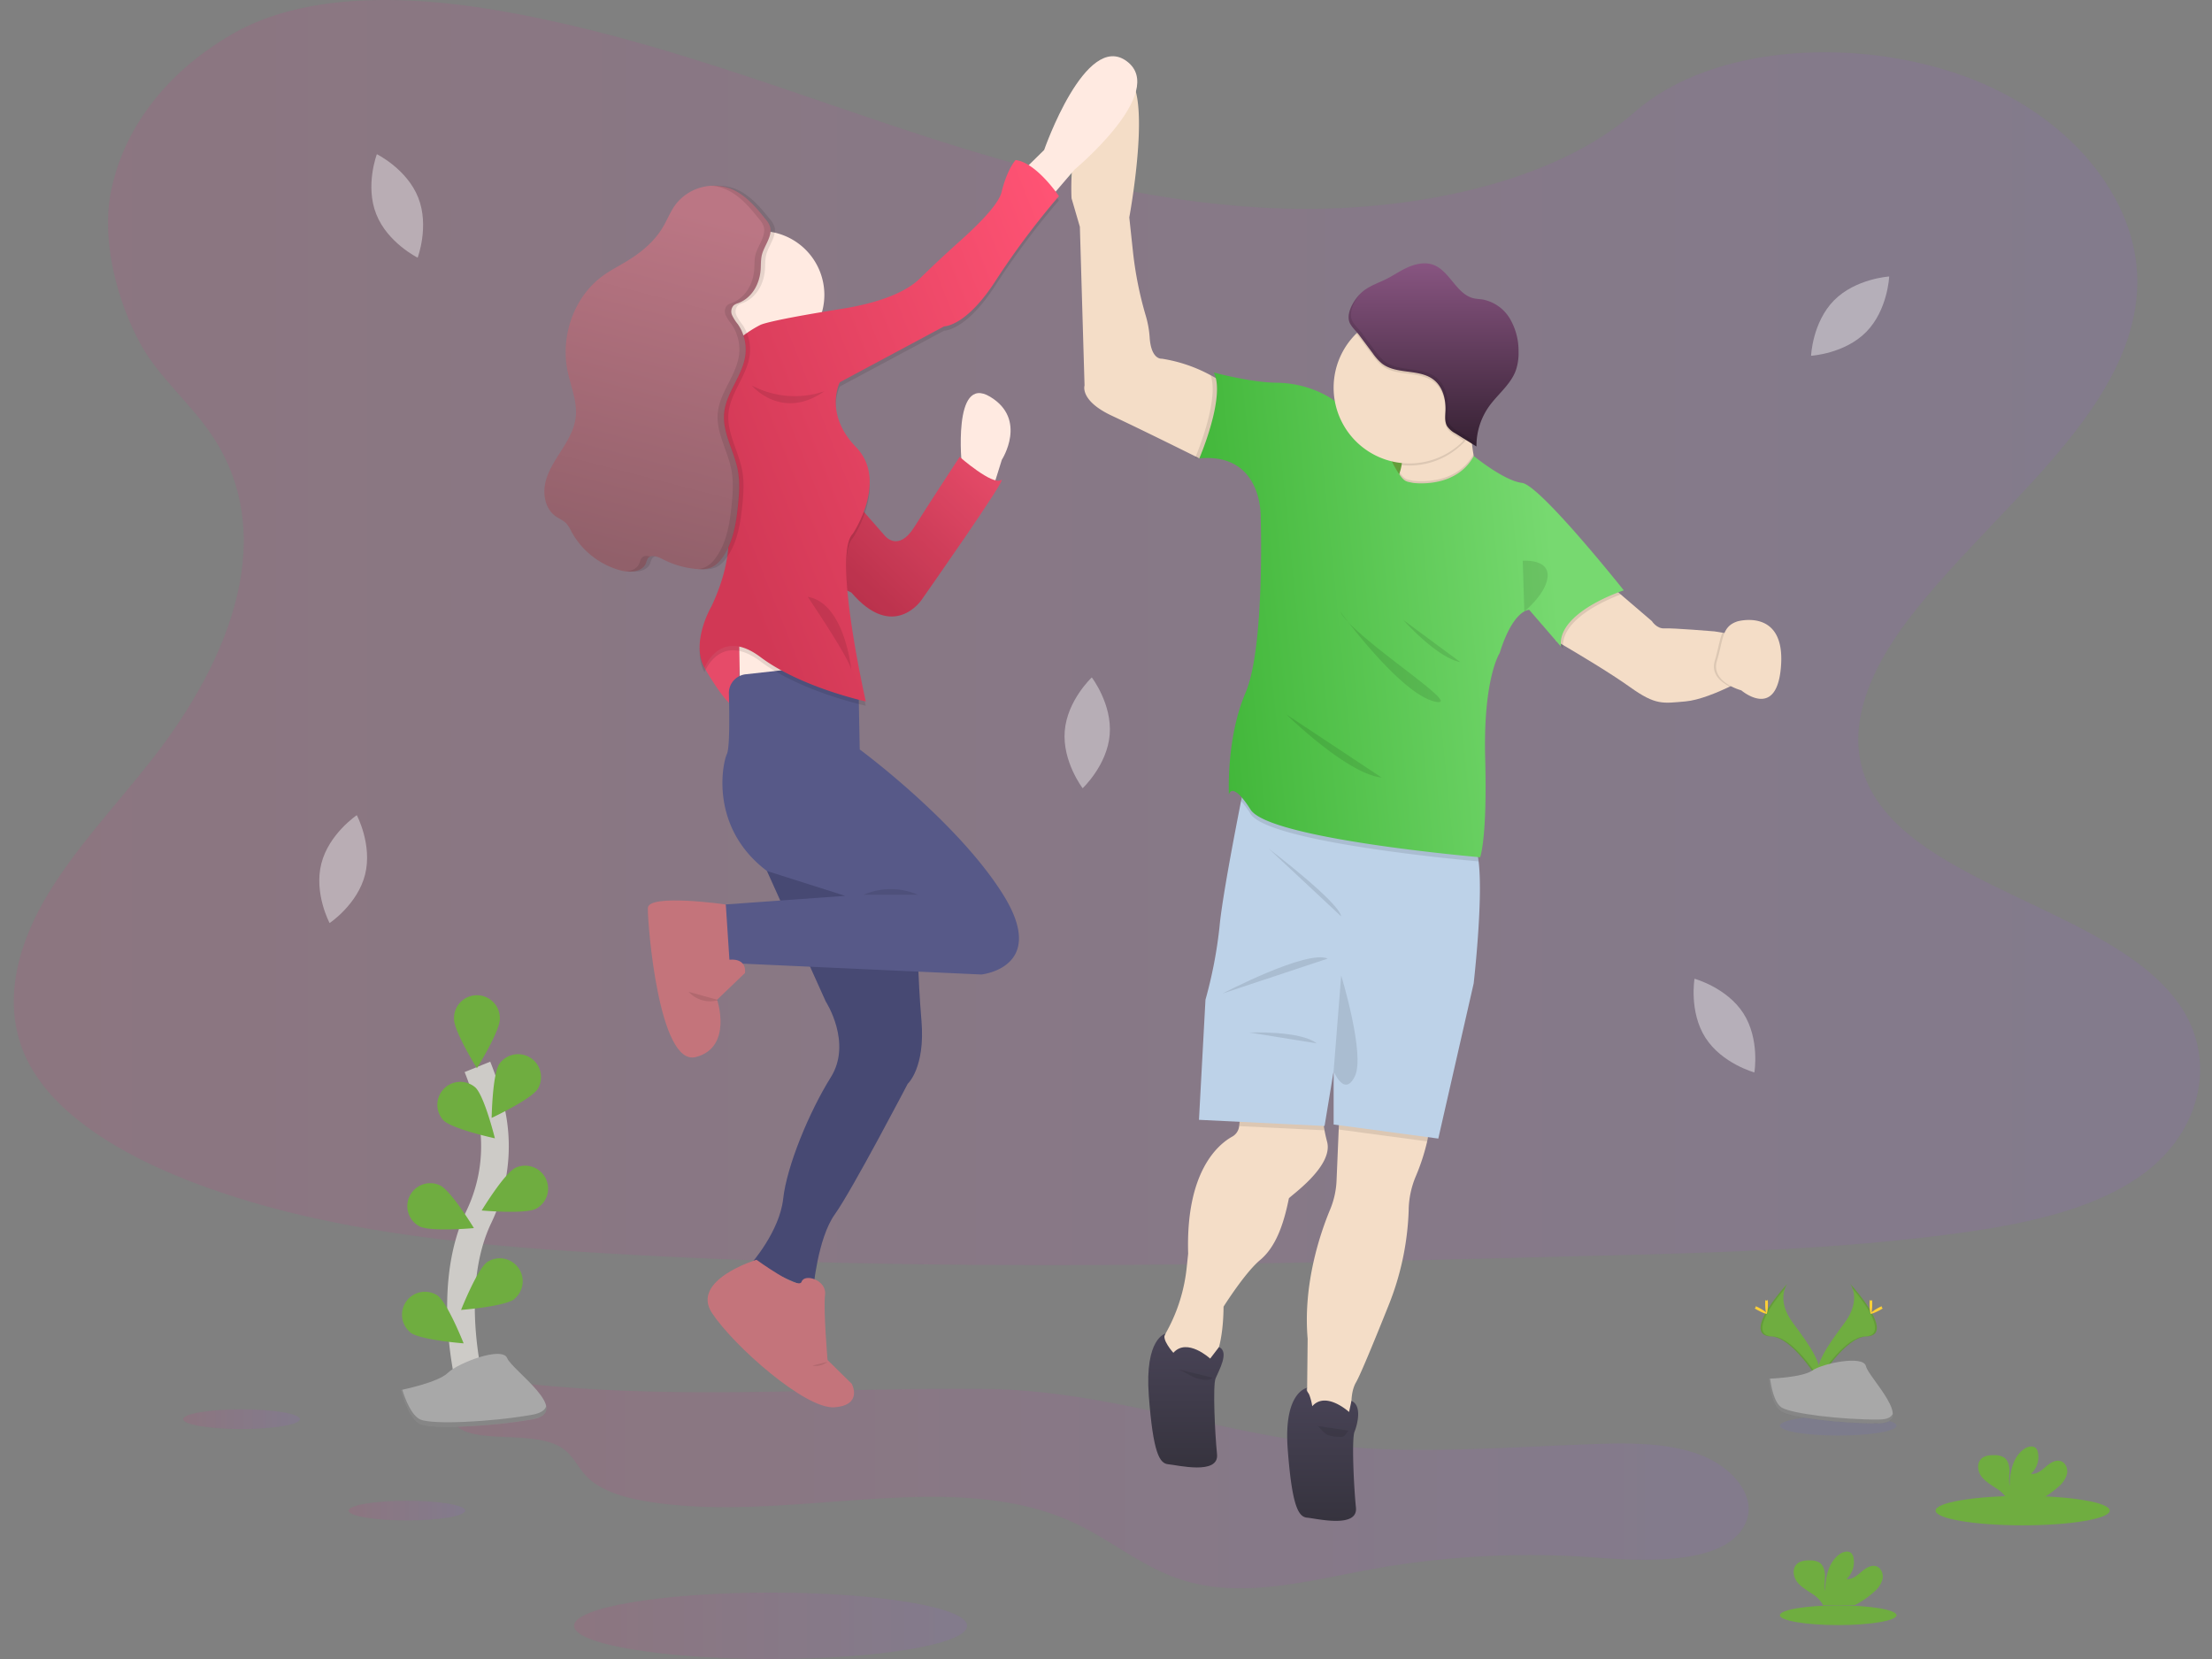 <svg width="160" height="120" viewBox="0 0 160 120" fill="none" xmlns="http://www.w3.org/2000/svg"><rect x="0" y="0" width="160" height="120" fill="#808080" stroke="none"/><path opacity=".1" d="M38.565 100.142c-1.331-.134-2.722-.278-3.983.074-1.261.352-2.306 1.381-1.932 2.364.837 2.191 5.746.665 8.01 2.163.808.535 1.123 1.377 1.754 2.035 1.021 1.067 2.777 1.565 4.472 1.839 10.182 1.645 21.79-2.589 30.714 1.489 2.89 1.321 5.17 3.423 8.339 4.304 4.198 1.168 8.795-.08 13.14-.879a64.267 64.267 0 0116.43-.861c4.062.313 9.465.418 10.765-2.53.836-1.896-.934-4.006-3.284-4.902-2.349-.897-5.1-.869-7.724-.783-5.064.181-10.13.548-15.195.369-9.793-.347-19.045-4.226-28.581-4.354-11.107-.135-21.767.796-32.925-.328z" fill="url(#paint0_linear_7437_32028)"/><path opacity=".1" d="M92.88 15.087c-10.139-.305-19.795-3.13-29.015-6.23-9.22-3.1-18.353-6.526-28.248-8.166C29.252-.364 21.973-.513 16.846 2.438 11.91 5.276 8.856 9.453 8 14c-.645 3.42.434 7.744 2.2 10.947 1.229 2.224 3.406 4.093 4.913 6.222 5.243 7.412 1.537 16.55-4.143 23.793-2.663 3.395-5.757 6.632-7.814 10.246C1.1 68.822.15 72.961 1.95 76.646c1.782 3.653 6.032 6.397 10.636 8.327 9.35 3.913 20.364 5.042 31.112 5.677 23.784 1.41 47.692.799 71.539.188 8.826-.225 17.689-.454 26.37-1.634 4.822-.654 9.798-1.694 13.299-4.204 4.443-3.187 5.544-8.583 2.566-12.58-4.994-6.7-18.797-8.366-22.292-15.558-1.921-3.959.051-8.368 2.844-12.04 5.991-7.877 16.03-14.788 16.558-23.793.364-6.183-4.463-12.375-11.925-15.301-7.822-3.068-18.67-2.681-24.437 2.395-5.945 5.22-16.387 7.232-25.34 6.964z" fill="url(#paint1_linear_7437_32028)"/><path d="M103.291 31.562h-4.543v4.774h4.543v-4.774z" fill="#649C3A"/><path opacity=".4" d="M23.243 62.469c-.548 2.158.599 4.298.599 4.298s2.022-1.348 2.564-3.505c.542-2.156-.598-4.298-.598-4.298s-2.02 1.353-2.565 3.505zm3.973-46.977c.815 2.067 2.994 3.145 2.994 3.145s.858-2.273.043-4.34c-.815-2.068-2.993-3.144-2.993-3.144s-.865 2.274-.044 4.34zm105.448 6.231c-1.567 1.583-1.664 4.01-1.664 4.01s2.428-.139 3.988-1.723S136.65 20 136.65 20s-2.426.149-3.986 1.723zm-55.648 31.15c-.182 2.213 1.295 4.141 1.295 4.141s1.775-1.66 1.956-3.875C80.45 50.924 78.972 49 78.972 49s-1.775 1.658-1.956 3.873zm46.343 22.189c1.197 1.87 3.54 2.51 3.54 2.51s.406-2.396-.79-4.267c-1.197-1.871-3.54-2.51-3.54-2.51s-.406 2.396.79 4.267z" fill="#fff"/><path d="M93.227 86.687c-.399 1.996-.991 3.547-2.088 4.461-1.096.915-2.636 3.366-2.636 3.366-.027 3.26-.888 4.251-.888 4.251l-.888.235h-2.194s-.391-1.096-.47-1.747c-.026-.218.129-.582.345-.974a12.19 12.19 0 001.433-4.638l.102-.962c-.185-5.975 2.193-7.914 3.191-8.467a.978.978 0 00.497-.758l.177-1.707 5.9.29s-.126.519.098 1.721c.045.25.106.526.188.835.47 1.798-2.742 3.963-2.767 4.094zm10.004-4.126a15.17 15.17 0 01-.835 2.553 6.557 6.557 0 00-.501 2.323v.08a20.208 20.208 0 01-1.452 6.897c-.866 2.166-2.015 4.985-2.36 5.578-.573.991-.234 2.661-.234 2.661l-3.321-.234.058-5.584c-.346-3.987.929-7.67 1.62-9.334a6.12 6.12 0 00.47-2.096l.156-3.703.049-1.096s5.871-.834 6.366.496c.136.352.103.877-.016 1.46z" fill="#F4DDC7"/><path opacity=".1" d="M95.805 81.758l-6.181-.303.177-1.708 5.906.29s-.13.517.098 1.721zm7.427.803l-6.4-.86.048-1.095s5.871-.834 6.366.496c.138.352.105.877-.014 1.46z" fill="#000"/><path d="M106.594 71.137l-2.558 11.219-7.571-1.018v-3.861l-.655 3.968L86.725 81l.47-8.687a32.215 32.215 0 001.018-5.296c.177-1.962 1.107-6.804 1.557-9.078.157-.75.244-1.223.244-1.223s15.562 3.234 16.58 4.408c.174.2.288.626.358 1.191.342 2.743-.358 8.822-.358 8.822z" fill="#BDD2E8"/><path opacity=".1" d="M88.423 71.868s6.125-3.208 7.618-2.53l-7.618 2.53zm3.341-10.487s5.09 3.862 5.247 4.904l-5.247-4.904zM90.38 74.686s3.682-.156 4.857.783l-4.856-.783zm6.632-4.129s1.75 5.722.992 7.288c-.758 1.565-1.54-.367-1.54-.367l.548-6.921z" fill="#000"/><path d="M94.554 100.385s-1.723.262-1.41 4.435c.314 4.173.784 4.905 1.41 4.957.627.052 3.682.809 3.525-.731-.157-1.54-.313-4.956-.105-5.478.208-.523.569-1.899-.22-2.239l-.172.805s-1.671-1.54-2.663-.418a4.309 4.309 0 00-.205-.803c-.099-.244-.315-.371-.16-.528z" fill="url(#paint2_linear_7437_32028)"/><path d="M126.089 49.172s-.395.22-.974.496c-.895.426-2.228.986-3.215 1.069-1.626.138-2.135.294-3.994-1.036-1.427-1.02-3.816-2.444-4.856-3.051l-.453-.268-.045-.026v-.019l.863-2.37 3.055-1.623.758.65 2.257 1.933s.352.566.921.527c.569-.039 3.603.215 3.603.215l.573.094 1.208.2.299 3.209z" fill="#F4DDC7"/><path opacity=".1" d="M126.089 49.172s-.395.22-.975.496c-.612-.313-1.373-.9-1.081-1.866.265-.869.337-1.547.555-2.035l1.208.2.293 3.205z" fill="#000"/><path d="M125.679 44.945s3.407-.978 3.153 3.13c-.253 4.11-2.879 1.86-2.879 1.86s-2.232-.587-1.762-2.133c.47-1.547.334-2.484 1.488-2.857zM90.355 31.64l-3.55 1.49-.055.024-.039-.019-.22-.111c-.919-.457-4.073-2.02-6.058-2.949-2.35-1.096-1.985-2.191-1.985-2.191l-.338-11.479-.602-2.061s-.424-6.988 2.977-8.74c3.4-1.751 1.2 10.122 1.2 10.122l.264 2.467a26.4 26.4 0 00.932 4.66c.147.5.24 1.015.276 1.535.105 1.669.888 1.558.888 1.558a10.9 10.9 0 013.53 1.199 8.84 8.84 0 011.17.739l1.61 3.756zm12.636 5.479l-3.03-.313s.894-1.328 1.287-2.62c.056-.176.1-.357.133-.54.091-.511.067-.985-.166-1.328-.887-1.304 5.274-3.13 5.274-3.13a15.157 15.157 0 00-.067 2.172c.018.504.07 1.007.157 1.504.186 1.013.557 1.966 1.265 2.455 1.935 1.33-4.853 1.8-4.853 1.8z" fill="#F4DDC7"/><path opacity=".1" d="M102.991 37.119l-3.03-.313s.894-1.328 1.287-2.619c.349.496.47.485.96.584 0 0 3.058.452 4.374-1.907.186 1.013.557 1.966 1.266 2.455 1.931 1.33-4.857 1.8-4.857 1.8zm10.065 9.531a1.73 1.73 0 00.013.279l-.47-.547-.039-.045.863-2.37 3.054-1.623.759.65c-1.086.414-4.131 1.73-4.18 3.656zM90.354 31.64l-3.55 1.49h-.093l-.275.02.054-.13c.296-.72 1.67-4.227 1.076-5.88.408.215.799.462 1.168.739l1.62 3.761zm16.598 30.67c-1.381-.123-15.204-1.4-16.493-3.434a7.146 7.146 0 00-.69-.939c.157-.75.245-1.222.245-1.222s15.561 3.234 16.579 4.408c.174.197.289.621.359 1.188z" fill="#000"/><path d="M102.207 34.928s3.091.457 4.397-1.943c0 0 2.183 1.79 3.487 1.944 1.305.154 7.363 7.773 7.363 7.773s-4.856 1.566-4.543 4.07l-2.298-2.66s-1.148-.054-2.14 3.13c0 0-1.201 1.825-1.045 7.617.157 5.791-.365 7.148-.365 7.148s-15.248-1.304-16.604-3.443c-1.357-2.14-1.567-1.096-1.567-1.096s-.21-4.07 1.2-7.357 1.097-12.73 1.097-12.73.156-4.645-4.438-4.227c0 0 1.931-4.488 1.045-6.21 0 0 2.642.717 4.525.74a7.746 7.746 0 013.334.782c.565.277 1.087.626 1.383 1.043.887 1.252 2.35.679 2.35.679a23.631 23.631 0 001.363 3.339c.061.114.122.227.184.335.091.156.185.313.279.441.376.537.483.523.993.625z" fill="url(#paint3_linear_7437_32028)"/><path opacity=".1" d="M106.422 31.355a5.476 5.476 0 01-5.036 2.287c.091-.512.067-.986-.166-1.329-.887-1.304 5.274-3.13 5.274-3.13-.076.721-.1 1.447-.072 2.172z" fill="#000"/><path d="M107.429 28.04a5.482 5.482 0 11-10.548-2.096 5.48 5.48 0 015.066-3.383 5.468 5.468 0 013.882 1.6 5.444 5.444 0 011.6 3.879z" fill="#F4DDC7"/><path opacity=".1" d="M110.145 40.563l.112 3.665s1.637-1.318 1.689-2.57c.052-1.252-1.801-1.096-1.801-1.096zm-13.211 3.665s4.307 5.91 6.814 6.509c2.506.6-5.874-4.593-6.814-6.509zm4.57.615s2.401 2.712 4.124 3.05l-4.124-3.05zm-8.459 6.833s4.386 4.305 6.892 4.566l-6.892-4.566zm14.384-23.636a5.454 5.454 0 01-1.567 3.829l-.601-.374a1.666 1.666 0 01-.586-.509c-.199-.332-.141-.748-.125-1.135.033-.818-.193-1.704-.834-2.216-1.038-.831-2.703-.371-3.76-1.187a3.706 3.706 0 01-.665-.74l-.99-1.326c-.06-.078-.132-.156-.208-.249a5.484 5.484 0 019.327 3.914l.009-.007z" fill="#000"/><path d="M98.644 21.024c.49-.374 1.088-.57 1.64-.846.551-.276 1.038-.627 1.59-.861.551-.235 1.189-.373 1.76-.177 1.227.42 1.691 2.133 2.952 2.434.213.05.432.055.647.087a2.943 2.943 0 011.981 1.386c.421.722.638 1.545.627 2.38a3.82 3.82 0 01-.199 1.367c-.373 1.022-1.308 1.722-1.939 2.606a4.949 4.949 0 00-.907 2.895l-1.529-.95a1.65 1.65 0 01-.586-.51c-.199-.331-.141-.748-.125-1.134.032-.819-.193-1.705-.832-2.216-1.04-.832-2.706-.372-3.76-1.187a3.706 3.706 0 01-.665-.74l-.99-1.326c-.215-.288-.627-.647-.721-.997-.209-.755.504-1.786 1.056-2.21z" fill="url(#paint4_linear_7437_32028)"/><path opacity=".1" d="M105.436 31.168a1.647 1.647 0 01-.585-.51c-.199-.331-.141-.747-.126-1.134.033-.819-.192-1.705-.833-2.216-1.039-.832-2.704-.371-3.76-1.187a3.713 3.713 0 01-.665-.74l-.99-1.326c-.217-.288-.627-.647-.721-.997-.17-.605.262-1.392.724-1.896-.519.48-1.087 1.389-.895 2.066.1.351.506.71.72.997l.99 1.326c.188.276.412.525.667.74 1.051.816 2.716.356 3.759 1.187.639.512.865 1.398.832 2.217-.016.386-.074.803.125 1.134.152.214.353.389.586.51l1.529.95c0-.091 0-.182.009-.271l-1.366-.85z" fill="#000"/><path d="M84.31 96.462s-1.526.313-1.213 4.494c.313 4.181.783 4.906 1.41 4.958.626.051 3.681.809 3.524-.731-.156-1.54-.313-4.956-.105-5.479.209-.523 1.036-1.927.246-2.266l-.637.832s-1.671-1.54-2.663-.418c0 0-.927-1.025-.563-1.39z" fill="url(#paint5_linear_7437_32028)"/><path opacity=".1" d="M85.274 99.055c.33.156.64.347.969.504.323.17.685.254 1.05.247a.733.733 0 00.43-.149m7.592 3.486c.196.18.348.41.57.559.312.21.713.222 1.096.227a.445.445 0 00.188-.023.463.463 0 00.167-.157l.205-.265" fill="#000"/><path d="M69.575 33.727s-.705-6.678 2.036-5.034c2.741 1.643.854 4.564.854 4.564l-.644 2.062-2.246-1.592zm4.384-21.34l1.566-1.537s3.003-8.636 5.98-6.418c2.976 2.218-3.772 7.826-3.772 7.826l-1.79 2.087-1.984-1.958z" fill="#FFEAE1"/><path d="M51.036 46.539l-.078 1.773s1.437 2.505 2.036 2.688c.6.183.549-5.297.549-5.297l-2.507.836z" fill="#FF5374"/><path opacity=".1" d="M51.036 46.539l-.078 1.773s1.437 2.505 2.036 2.688c.6.183.549-5.297.549-5.297l-2.507.836z" fill="#000"/><path d="M53.438 44.592l.106 6.536h7.283l-.549-3.808-6.84-2.728z" fill="#FFEAE1"/><path d="M55.135 60.911l.34 2.087 4.256 9.445s1.932 2.974.365 5.478c-1.566 2.505-3.184 6.418-3.446 8.791-.261 2.373-2.323 4.696-2.323 4.696l4.491 1.905s.314-3.73 1.567-5.478c1.253-1.749 5.273-9.444 5.273-9.444s1.28-1.149.993-4.566c-.287-3.417-.262-5.818-.262-5.818l-.443-5.452-10.81-1.644z" fill="#4F5180"/><path opacity=".1" d="M55.135 60.911l.34 2.087 4.256 9.445s1.932 2.974.365 5.478c-1.566 2.505-3.184 6.418-3.446 8.791-.261 2.373-2.323 4.696-2.323 4.696l4.491 1.905s.314-3.73 1.567-5.478c1.253-1.749 5.273-9.444 5.273-9.444s1.28-1.149.993-4.566c-.287-3.417-.262-5.818-.262-5.818l-.443-5.452-10.81-1.644z" fill="#000"/><path d="M54.718 91.122s-4.805 1.46-3.212 3.862c1.593 2.4 6.763 6.965 8.85 6.809 2.09-.157 1.254-1.697 1.254-1.697l-1.75-1.722s-.313-3.652-.181-4.72c.131-1.07-1.489-1.566-1.698-.94-.21.626-3.263-1.592-3.263-1.592z" fill="#C4747B"/><path d="M57.746 48.351l-3.808.422a1.366 1.366 0 00-1.216 1.391c.04 1.521.067 3.941-.146 4.383-.313.653-1.278 5.297 2.898 8.453l5.666 1.8-9.085.652.288 5.036 1.41-.783 17.231.783s4.883-.496 1.566-5.792C69.234 59.401 62.187 54.21 62.187 54.21l-.079-4.123-.523-1.2-3.84-.535z" fill="#575988"/><path opacity=".1" d="M62.472 64.719a4.907 4.907 0 013.916 0h-3.916z" fill="#000"/><path d="M52.5 65.424s-5.613-.808-5.64.261c-.027 1.07.783 11.479 3.473 10.774 2.69-.704 1.54-4.148 1.54-4.148l2.011-1.93s.208-1.069-1.123-.965l-.262-3.992z" fill="#C4747B"/><path d="M61.792 36.231l2.218 2.531s.966 1.2 2.115-.626c1.148-1.827 3.29-5.087 3.29-5.087s2.376 2.087 3.002 1.67c.627-.416-5.77 8.69-5.77 8.69s-2.035 2.998-5.065-.549l-.887-.418 1.097-6.21z" fill="url(#paint6_linear_7437_32028)"/><path opacity=".1" d="M61.792 36.231l2.218 2.531s.966 1.2 2.115-.626c1.148-1.827 3.29-5.087 3.29-5.087s2.376 2.087 3.002 1.67c.627-.416-5.77 8.69-5.77 8.69s-2.035 2.998-5.065-.549l-.887-.418 1.097-6.21z" fill="#000"/><path d="M55.008 25.946a4.62 4.62 0 004.62-4.618 4.62 4.62 0 00-4.62-4.617 4.62 4.62 0 00-4.621 4.617 4.62 4.62 0 004.62 4.618z" fill="#FFEAE1"/><path opacity=".1" d="M55.006 23.814s-3.971 1.878-3.501 5.165c.47 3.287.548 7.435.548 7.435s1.803 2.661-.587 7.749c0 0-1.528 2.582-.51 4.46 0 0 1.13-2.973 4.05-.782 2.92 2.192 7.62 3.209 7.62 3.209s-2.427-10.644-.94-12.131c0 0 2.586-3.835.236-6.261-2.35-2.427-1.175-4.696-1.175-4.696l7.546-4.043s1.591.025 3.732-3.314a57.526 57.526 0 014.57-6.105s-1.62-2.426-3.133-2.61c0 0-.602.627-1.018 2.324-.223.9-1.734 2.404-3.102 3.617a87.546 87.546 0 00-2.843 2.661c-.692.665-2.234 1.617-5.595 2.155-5.533.882-5.898 1.167-5.898 1.167z" fill="#000"/><path d="M55.006 23.5s-3.971 1.88-3.501 5.166c.47 3.287.548 7.436.548 7.436s1.803 2.66-.587 7.748c0 0-1.528 2.583-.51 4.46 0 0 1.13-2.973 4.05-.782 2.92 2.192 7.62 3.21 7.62 3.21s-2.427-10.645-.94-12.132c0 0 2.586-3.835.236-6.261-2.35-2.426-1.175-4.696-1.175-4.696l7.546-4.043s1.591.025 3.732-3.314a57.506 57.506 0 014.57-6.105s-1.62-2.426-3.133-2.61c0 0-.602.627-1.018 2.324-.223.9-1.734 2.404-3.102 3.617A87.546 87.546 0 0066.5 20.18c-.692.666-2.234 1.617-5.595 2.156-5.533.881-5.898 1.166-5.898 1.166z" fill="url(#paint7_linear_7437_32028)"/><path opacity=".1" d="M58.426 43.172s3.08 4.54 3.158 5.322c.001 0-.469-4.88-3.158-5.322zm-4.047-15.288s2.148 2.582 5.25.417a6.662 6.662 0 01-5.25-.417z" fill="#000"/><path opacity=".1" d="M56.044 16.5a1.385 1.385 0 00-.339-.627c-.708-.887-1.477-1.798-2.531-2.22a3.502 3.502 0 00-3.993 1.137c-.38.51-.605 1.118-.932 1.664-.605 1.01-1.54 1.79-2.546 2.407-.606.371-1.245.692-1.817 1.113-2.078 1.53-3.039 4.356-2.516 6.887.23 1.109.718 2.201.586 3.327-.101.873-.567 1.656-1.038 2.398-.472.742-.974 1.493-1.163 2.348-.188.854.01 1.867.72 2.385.261.191.576.313.8.542.148.178.272.375.368.585a5.758 5.758 0 003.576 2.818c.674.177 1.578.112 1.824-.539a1.35 1.35 0 01.127-.33c.222-.313.712-.138 1.057.042a6.55 6.55 0 002.527.725 2.1 2.1 0 001.035-.124c.278-.14.517-.348.697-.602.824-1.072 1.06-2.473 1.202-3.818.092-.875.156-1.766-.011-2.63-.267-1.387-1.11-2.683-.986-4.088.134-1.503 1.354-2.732 1.54-4.227a3.22 3.22 0 00-.55-2.22 3.208 3.208 0 01-.418-.655.649.649 0 01.126-.718c.099-.07.209-.123.325-.157 1.008-.387 1.545-1.395 1.617-2.426.028-.392 0-.752.108-1.134.172-.59.694-1.235.605-1.864z" fill="#000"/><path d="M55.73 16.5a1.385 1.385 0 00-.338-.627c-.708-.887-1.477-1.798-2.532-2.22a3.502 3.502 0 00-3.992 1.137c-.38.51-.605 1.118-.933 1.664-.604 1.01-1.54 1.79-2.545 2.407-.606.371-1.245.692-1.817 1.113-2.079 1.53-3.04 4.356-2.516 6.887.23 1.109.718 2.201.586 3.327-.102.873-.567 1.656-1.039 2.398-.471.742-.974 1.493-1.162 2.348-.188.854.01 1.867.719 2.385.262.191.576.313.8.542.149.178.273.375.369.585a5.757 5.757 0 003.576 2.818c.674.177 1.577.112 1.823-.539.029-.115.071-.226.127-.33.223-.313.713-.138 1.057.042a6.55 6.55 0 002.527.725c.35.046.706.004 1.036-.124.278-.14.517-.348.697-.602.824-1.072 1.06-2.473 1.201-3.818.093-.875.157-1.766-.01-2.63-.267-1.387-1.111-2.683-.986-4.088.133-1.503 1.353-2.732 1.54-4.227a3.22 3.22 0 00-.55-2.22 3.166 3.166 0 01-.418-.655.649.649 0 01.125-.718c.1-.07.21-.123.326-.157 1.007-.387 1.544-1.395 1.616-2.426.029-.392 0-.752.109-1.134.172-.59.694-1.235.604-1.864z" fill="url(#paint8_linear_7437_32028)"/><path opacity=".1" d="M46.39 40.387a1.48 1.48 0 00-.129.33c-.145.388-.526.567-.95.61.59.06 1.221-.082 1.42-.61a1.48 1.48 0 01.129-.33.391.391 0 01.156-.133c-.238-.07-.482-.066-.626.133zm9.348-23.89a1.35 1.35 0 00-.338-.626c-.708-.888-1.477-1.799-2.532-2.22a3.29 3.29 0 00-1.44-.216c.332.021.66.094.97.216 1.055.421 1.824 1.332 2.532 2.22.166.175.283.391.338.626.09.626-.43 1.276-.603 1.855-.114.382-.081.74-.108 1.133-.074 1.03-.61 2.035-1.618 2.427a1.098 1.098 0 00-.326.156.65.65 0 00-.124.72c.112.235.252.454.417.654.45.648.645 1.438.551 2.22-.188 1.498-1.41 2.725-1.541 4.226-.125 1.41.72 2.702.985 4.087.166.864.104 1.755.011 2.63-.14 1.345-.376 2.747-1.201 3.818-.18.255-.418.461-.696.602a1.557 1.557 0 01-.512.127c.333.04.67-.004.982-.127.278-.137.519-.34.7-.591.826-1.07 1.06-2.473 1.202-3.818.092-.875.157-1.766-.011-2.63-.265-1.385-1.11-2.683-.985-4.087.134-1.504 1.353-2.731 1.54-4.226a3.217 3.217 0 00-.55-2.22c-.166-.2-.306-.42-.417-.654a.649.649 0 01.124-.72c.099-.07.209-.123.325-.157 1.01-.388 1.545-1.396 1.619-2.426.026-.393 0-.751.108-1.133.167-.59.687-1.235.598-1.866zM49.807 71.74a2.116 2.116 0 002.166.598m7.873 26.169a1.331 1.331 0 01-1.081.272" fill="#000"/><path opacity=".1" d="M17.47 103.366c2.33 0 4.218-.319 4.218-.713 0-.393-1.889-.712-4.218-.712-2.33 0-4.219.319-4.219.712 0 .394 1.889.713 4.219.713z" fill="url(#paint9_linear_7437_32028)"/><path d="M132.963 117.547c2.329 0 4.218-.319 4.218-.712 0-.394-1.889-.712-4.218-.712-2.33 0-4.219.318-4.219.712 0 .393 1.889.712 4.219.712z" fill="#6FAD40"/><path opacity=".1" d="M132.963 103.838c2.329 0 4.218-.319 4.218-.712 0-.393-1.889-.712-4.218-.712-2.33 0-4.219.319-4.219.712 0 .393 1.889.712 4.219.712z" fill="#6C63FF"/><path opacity=".1" d="M29.43 109.979c2.33 0 4.219-.319 4.219-.712 0-.394-1.889-.713-4.219-.713s-4.218.319-4.218.713c0 .393 1.889.712 4.218.712z" fill="url(#paint10_linear_7437_32028)"/><path d="M146.304 110.331c3.478 0 6.298-.476 6.298-1.064 0-.588-2.82-1.064-6.298-1.064-3.479 0-6.299.476-6.299 1.064 0 .588 2.82 1.064 6.299 1.064z" fill="#6FAD40"/><path opacity=".1" d="M55.74 120c7.852 0 14.217-1.075 14.217-2.401 0-1.326-6.365-2.401-14.217-2.401s-14.218 1.075-14.218 2.401c0 1.326 6.366 2.401 14.218 2.401z" fill="url(#paint11_linear_7437_32028)"/><path d="M148.909 107.526c.287-.234.497-.55.601-.906.077-.36-.076-.79-.419-.922-.386-.147-.798.119-1.11.39-.311.271-.67.576-1.079.519a1.64 1.64 0 00.508-1.535.652.652 0 00-.141-.313c-.215-.229-.602-.13-.859.05-.814.573-1.041 1.678-1.046 2.673-.082-.358-.013-.732-.014-1.095-.002-.363-.104-.783-.414-.975a1.257 1.257 0 00-.626-.157c-.367-.012-.774.024-1.025.291-.313.334-.23.891.041 1.252.271.362.681.595 1.059.849.304.18.563.427.758.721a.74.74 0 01.056.129h2.295a6.406 6.406 0 001.415-.971zm-13.341 7.606a1.84 1.84 0 00.6-.906c.076-.36-.076-.783-.42-.922-.386-.147-.798.119-1.109.389-.312.271-.671.577-1.08.52a1.633 1.633 0 00.508-1.535.626.626 0 00-.141-.313c-.213-.229-.602-.13-.857.05-.814.573-1.042 1.678-1.046 2.673-.083-.358-.014-.732-.016-1.096-.002-.363-.103-.782-.414-.975a1.252 1.252 0 00-.626-.148c-.367-.013-.774.023-1.025.291-.313.333-.23.89.041 1.252s.682.595 1.061.848c.303.181.561.428.756.722a.769.769 0 01.057.128h2.294c.514-.261.991-.59 1.417-.978z" fill="#6FAD40"/><path d="M34.21 101.011s-2.2-7.468.414-12.964a11.781 11.781 0 00.958-7.403 19.8 19.8 0 00-1.048-3.474" stroke="#CDCBC7" stroke-width="2" stroke-miterlimit="10"/><path d="M36.155 73.697c0 .915-1.659 3.569-1.659 3.569s-1.657-2.654-1.657-3.57a1.656 1.656 0 011.658-1.708 1.66 1.66 0 011.658 1.709zm2.741 5.07c-.498.767-3.334 2.094-3.334 2.094s.052-3.13.55-3.896a1.659 1.659 0 012.784 1.802zm-.119 8.663c-.817.412-3.936.127-3.936.127s1.624-2.675 2.442-3.086a1.66 1.66 0 012.288 1.996 1.658 1.658 0 01-.794.962zm-1.568 6.538c-.736.543-3.858.782-3.858.782s1.15-2.911 1.88-3.456a1.66 1.66 0 012.566 1.583 1.657 1.657 0 01-.594 1.078l.006.013zM32.08 81.04c.658.637 3.717 1.297 3.717 1.297s-.749-3.038-1.41-3.675a1.66 1.66 0 00-2.31 2.378h.003zm-1.736 7.665c.818.412 3.935.127 3.935.127s-1.624-2.675-2.442-3.087a1.66 1.66 0 00-2.297 1.998c.132.414.42.759.804.962zm-.666 7.681c.736.545 3.858.783 3.858.783s-1.15-2.912-1.88-3.455a1.66 1.66 0 00-2.566 1.583c.052.422.265.808.594 1.078l-.006.011z" fill="#6FAD40"/><path d="M29.002 100.542s2.68-.533 3.396-1.242c.716-.709 3.93-1.949 4.287-1.063.358.886 4.825 3.9 1.788 4.432-3.038.532-7.148.709-8.04.355-.894-.354-1.431-2.482-1.431-2.482z" fill="#A8A8A8"/><path opacity=".2" d="M38.477 102.336c-3.037.532-7.147.709-8.04.353-.682-.269-1.155-1.565-1.341-2.171l-.094.024s.536 2.127 1.43 2.482c.895.356 5.003.177 8.04-.355.878-.157 1.129-.513 1.035-.97-.07.292-.376.522-1.03.637z" fill="#000"/><path d="M133.826 92.858s.862 1.125-.396 2.817c-1.258 1.692-2.295 3.13-1.88 4.19 0 0 1.899-3.153 3.446-3.197 1.548-.044.527-1.918-1.17-3.81z" fill="#6FAD40"/><path opacity=".1" d="M133.826 92.858c.076.109.135.228.177.353 1.507 1.77 2.309 3.42.86 3.461-1.349.04-2.967 2.45-3.355 3.059.013.047.028.094.045.14 0 0 1.899-3.155 3.446-3.199 1.548-.043.524-1.922-1.173-3.814z" fill="#000"/><path d="M135.426 94.291c0 .397-.045.717-.1.717-.055 0-.098-.313-.098-.716 0-.404.054-.21.109-.21s.089-.186.089.21z" fill="#FFD037"/><path d="M135.975 94.764c-.347.19-.651.304-.676.256-.026-.049.233-.24.581-.43.347-.189.211-.05.238 0 .026.052.205-.015-.143.174z" fill="#FFD037"/><path d="M129.281 92.858s-.862 1.125.396 2.817c1.258 1.692 2.295 3.13 1.88 4.19 0 0-1.897-3.153-3.447-3.197-1.549-.044-.529-1.918 1.171-3.81z" fill="#6FAD40"/><path opacity=".1" d="M129.282 92.858a1.417 1.417 0 00-.177.353c-1.507 1.77-2.309 3.42-.86 3.461 1.349.04 2.967 2.45 3.355 3.059a.989.989 0 01-.047.14s-1.897-3.155-3.446-3.199c-1.549-.043-.525-1.922 1.175-3.814z" fill="#000"/><path d="M127.681 94.291c0 .397.045.717.1.717.055 0 .099-.313.099-.716 0-.404-.055-.21-.11-.21s-.089-.186-.089.21z" fill="#FFD037"/><path d="M127.132 94.764c.348.19.65.304.677.256.026-.049-.234-.24-.582-.43-.347-.189-.211-.05-.238 0-.026.052-.205-.015.143.174z" fill="#FFD037"/><path d="M127.955 99.723s2.406-.075 3.133-.59c.727-.515 3.702-1.132 3.882-.313.18.819 3.615 4.115.899 4.137-2.716.022-6.311-.423-7.035-.863-.724-.439-.879-2.371-.879-2.371z" fill="#A8A8A8"/><path opacity=".2" d="M135.916 102.677c-2.716.022-6.311-.423-7.035-.862-.552-.335-.772-1.539-.844-2.095h-.082s.157 1.94.877 2.379c.721.44 4.319.885 7.035.863.784 0 1.055-.285 1.04-.697-.109.252-.408.407-.991.412z" fill="#000"/><defs><linearGradient id="paint0_linear_7437_32028" x1="32.573" y1="107.441" x2="126.484" y2="107.441" gradientUnits="userSpaceOnUse"><stop stop-color="#FA1C82"/><stop offset="1" stop-color="#9D50FF"/></linearGradient><linearGradient id="paint1_linear_7437_32028" x1=".997" y1="45.755" x2="159.139" y2="45.755" gradientUnits="userSpaceOnUse"><stop stop-color="#FA1C82"/><stop offset="1" stop-color="#9D50FF"/></linearGradient><linearGradient id="paint2_linear_7437_32028" x1="95.673" y1="100.385" x2="95.673" y2="110.009" gradientUnits="userSpaceOnUse"><stop stop-color="#494457"/><stop offset="1" stop-color="#36333E"/></linearGradient><linearGradient id="paint3_linear_7437_32028" x1="87" y1="39.5" x2="112" y2="37" gradientUnits="userSpaceOnUse"><stop stop-color="#42B73A"/><stop offset="1" stop-color="#77D970"/></linearGradient><linearGradient id="paint4_linear_7437_32028" x1="103.697" y1="19.047" x2="103.697" y2="32.295" gradientUnits="userSpaceOnUse"><stop stop-color="#885581"/><stop offset="1" stop-color="#362133"/></linearGradient><linearGradient id="paint5_linear_7437_32028" x1="85.781" y1="96.462" x2="85.781" y2="106.145" gradientUnits="userSpaceOnUse"><stop stop-color="#494457"/><stop offset="1" stop-color="#36333E"/></linearGradient><linearGradient id="paint6_linear_7437_32028" x1="69.5" y1="31.5" x2="59.5" y2="42" gradientUnits="userSpaceOnUse"><stop stop-color="#FF5374"/><stop offset="1" stop-color="#CB3552"/></linearGradient><linearGradient id="paint7_linear_7437_32028" x1="51" y1="35.5" x2="80" y2="24" gradientUnits="userSpaceOnUse"><stop stop-color="#D13855"/><stop offset="1" stop-color="#FF5374"/></linearGradient><linearGradient id="paint8_linear_7437_32028" x1="54" y1="16.5" x2="47.558" y2="41.349" gradientUnits="userSpaceOnUse"><stop stop-color="#BB7684"/><stop offset="1" stop-color="#91606A"/></linearGradient><linearGradient id="paint9_linear_7437_32028" x1="13.251" y1="102.653" x2="21.688" y2="102.653" gradientUnits="userSpaceOnUse"><stop stop-color="#FA1C82"/><stop offset="1" stop-color="#9D50FF"/></linearGradient><linearGradient id="paint10_linear_7437_32028" x1="25.212" y1="109.267" x2="33.649" y2="109.267" gradientUnits="userSpaceOnUse"><stop stop-color="#FA1C82"/><stop offset="1" stop-color="#9D50FF"/></linearGradient><linearGradient id="paint11_linear_7437_32028" x1="41.523" y1="117.599" x2="69.957" y2="117.599" gradientUnits="userSpaceOnUse"><stop stop-color="#FA1C82"/><stop offset="1" stop-color="#9D50FF"/></linearGradient></defs></svg>